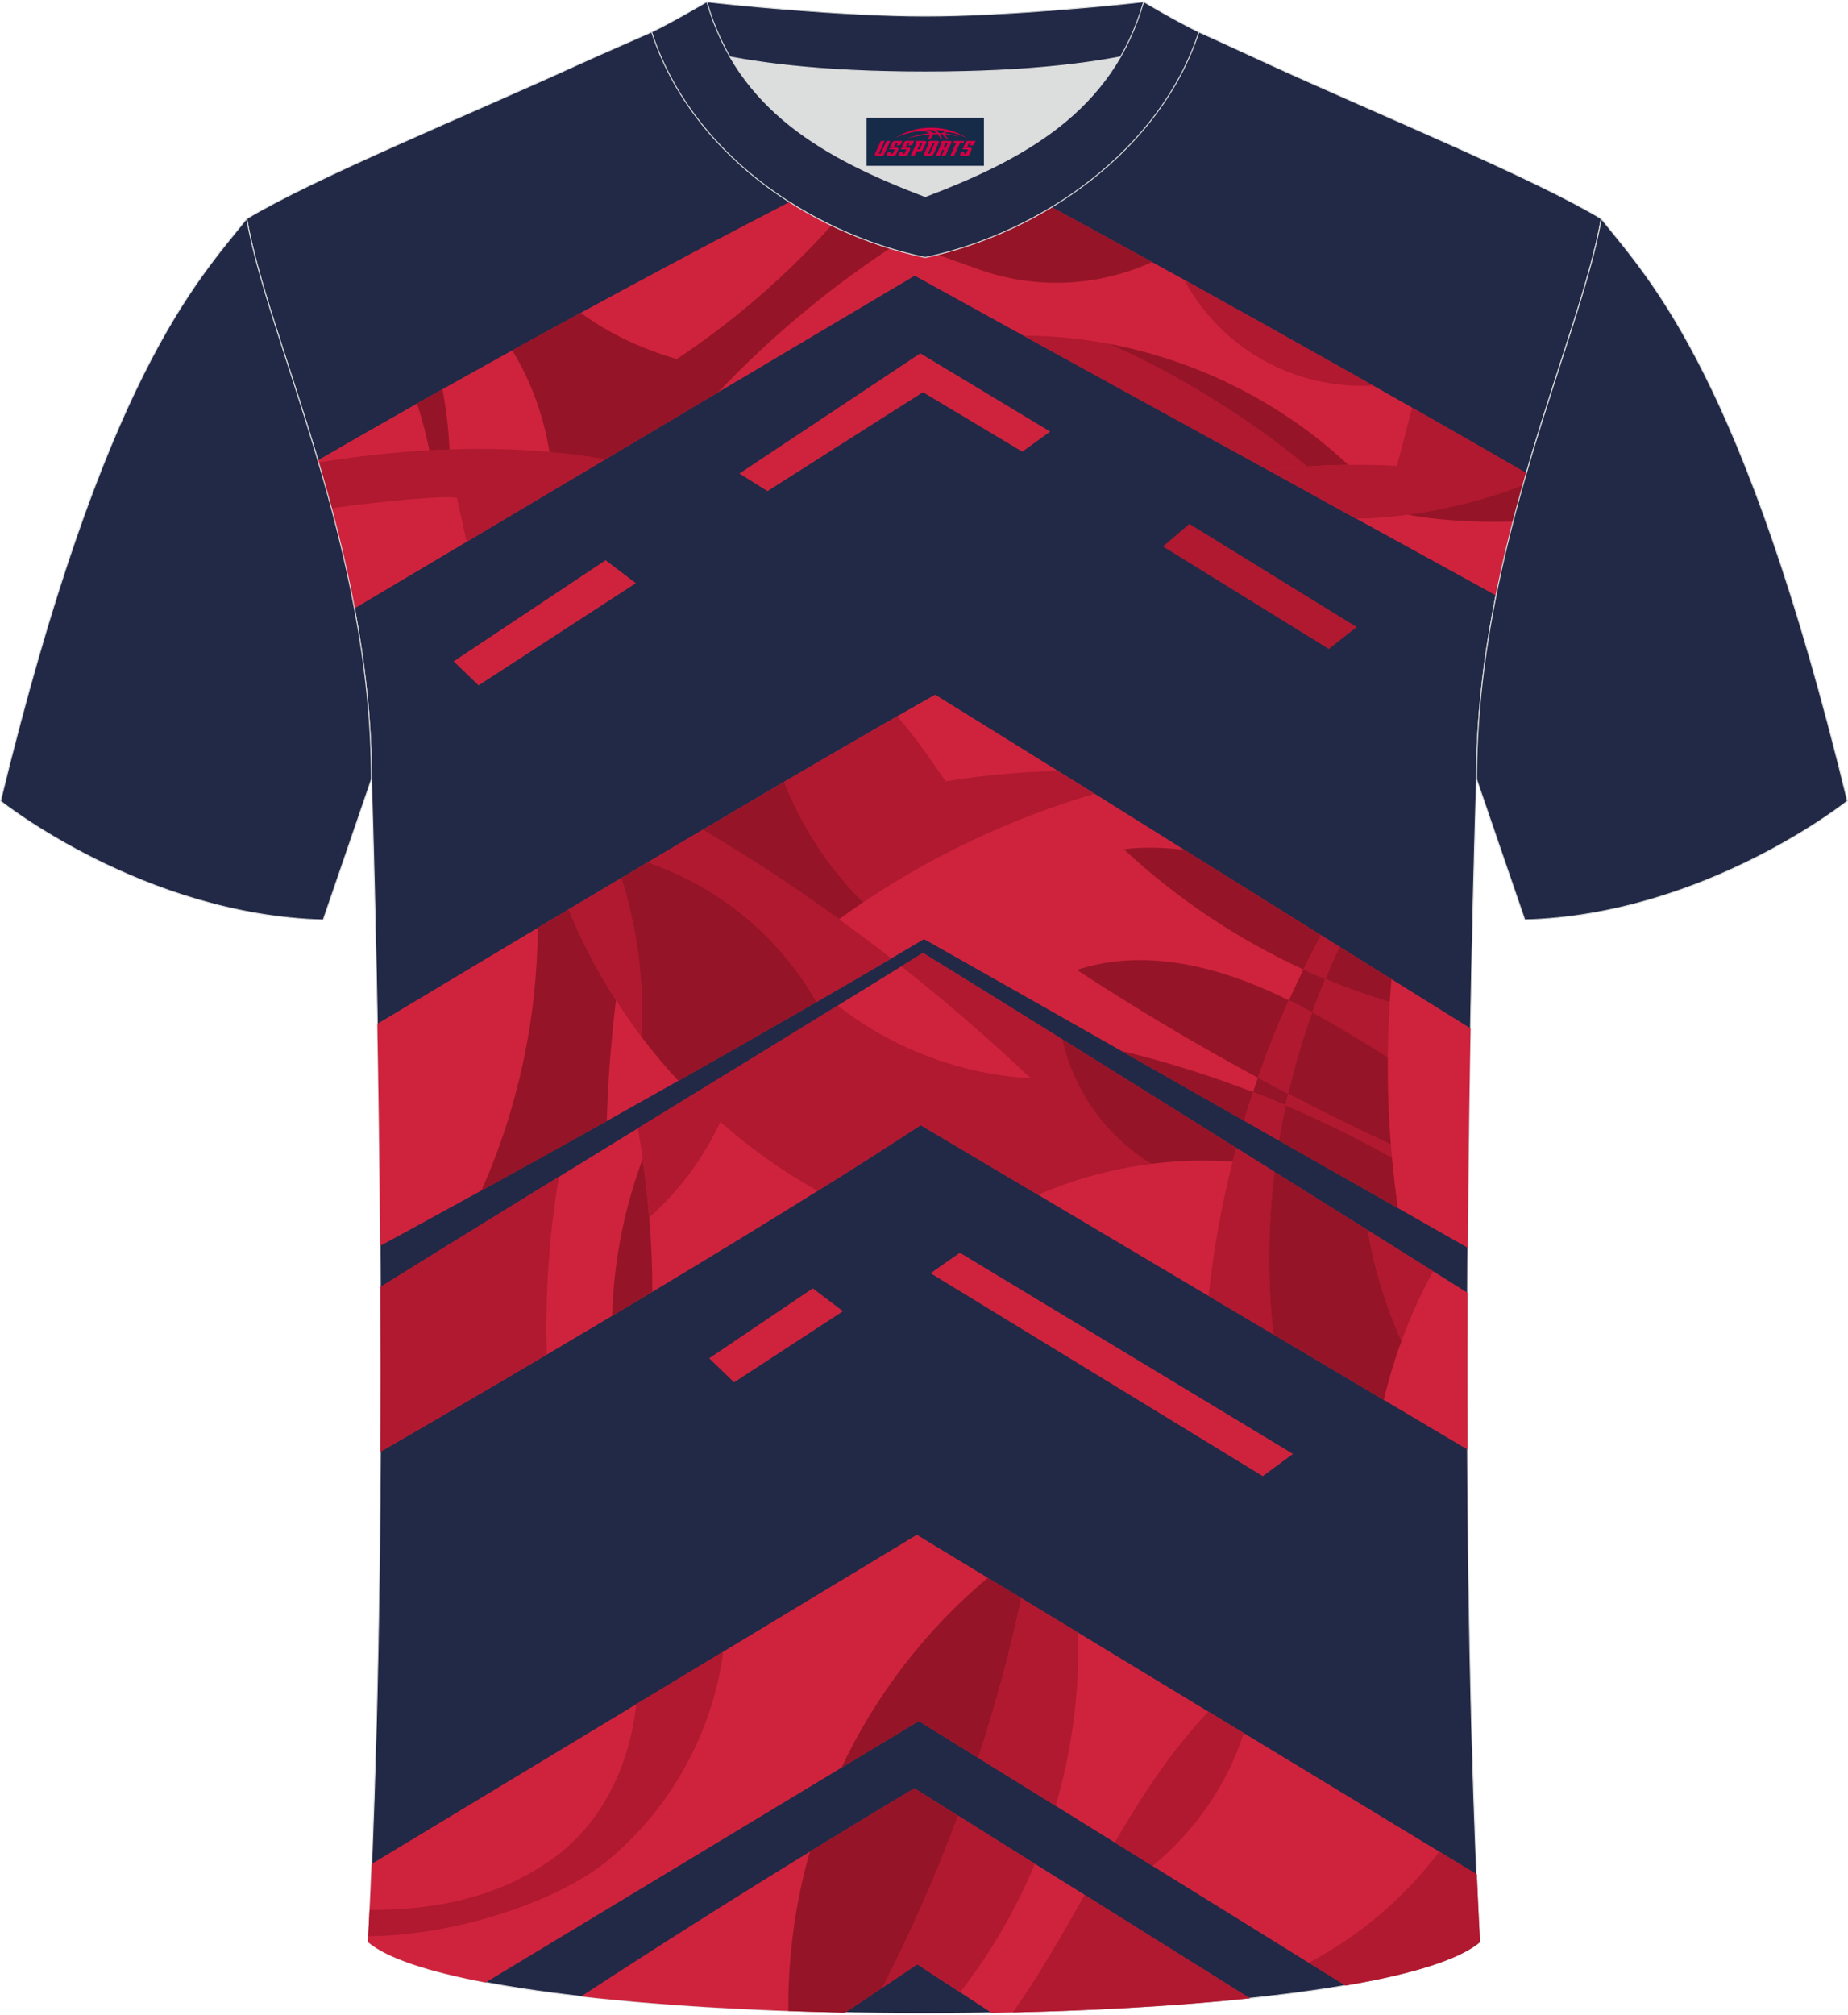 <?xml version="1.0" encoding="utf-8"?>
<!-- Generator: Adobe Illustrator 24.0.1, SVG Export Plug-In . SVG Version: 6.00 Build 0)  -->
<svg xmlns="http://www.w3.org/2000/svg" xmlns:xlink="http://www.w3.org/1999/xlink" version="1.1" id="图层_1" x="0px" y="0px" width="378px" height="412px" viewBox="0 0 377.89 411.46" enable-background="new 0 0 377.89 411.46" xml:space="preserve">
<g>
	
		<path fill-rule="evenodd" clip-rule="evenodd" fill="#222946" stroke="#DCDDDD" stroke-width="0.2" stroke-miterlimit="22.926" d="   M75.25,396.78c5.36-101,0.7-237.68,0.7-237.68c0-47.62-21.24-89.93-25.5-114.6c13.63-8.23,45.28-21.25,67.14-31.23   c5.55-2.52,11.68-5.18,15.66-6.93c17.52-0.32,25.34,1.25,55.54,1.25h0.31c30.2,0,38.53-1.57,56.04-1.25   c3.98,1.76,9.6,4.41,15.15,6.93c21.87,9.98,53.51,23,67.14,31.23c-4.27,24.67-25.5,66.98-25.5,114.6c0,0-4.66,136.67,0.7,237.68   C279.57,416.22,98.32,416.22,75.25,396.78z"/>
	<g>
		<path fill-rule="evenodd" clip-rule="evenodd" fill="#CF233D" d="M254.35,354.07l39.96,24.23l7.65,4.64    c0.2,4.68,0.42,9.3,0.66,13.85c-4.32,3.64-14.17,6.59-27.49,8.87l-7.49-4.64h-0.01l-31.95-19.8l-7.74-4.8l-12.09-7.49l-15.8-9.79    l-12.18-7.54l-15.81,9.54l-72.76,43.9c-11.57-2.18-20.11-4.93-24.05-8.25c0.28-5.24,0.53-10.58,0.75-15.98l54.11-32.65    l17.79-10.74l39.58-23.89l14.5,8.79l6.87,4.17l11.54,7l26.69,16.18L254.35,354.07z"/>
		<path fill-rule="evenodd" clip-rule="evenodd" fill="#CF233D" d="M221.8,387.14l33.78,21.13c-15.79,1.65-34.05,2.64-52.82,2.97    l-6.44-4.2l-8.76-5.71l-7.09,4.75l-7.64,5.11c-19.34-0.39-38.06-1.49-53.98-3.3c15.44-10.09,31.03-19.96,46.76-29.59    c7.1-4.36,14.22-8.68,21.37-12.94l8.94,5.59l15.7,9.83L221.8,387.14z"/>
		<path fill-rule="evenodd" clip-rule="evenodd" fill="#CF233D" d="M217.21,212.23c11.32,7.04,23.39,14.59,35.59,22.21    c2.6,1.63,5.21,3.26,7.81,4.89l19.1,11.96c4.51,2.83,8.97,5.62,13.36,8.37l7.03,4.4c-0.05,10.36-0.05,21.11,0,32.05l-17.12-10.15    l-22.6-13.4l-13.24-7.85l-34.87-20.68l-24-14.24c-6.09,4-13.22,8.55-21.06,13.44h-0.01c-10.31,6.43-21.83,13.45-33.78,20.62    c-2.72,1.63-5.47,3.27-8.22,4.91c-4.44,2.64-8.91,5.29-13.37,7.93c-11.61,6.85-23.18,13.6-34.02,19.85    c0.06-11.52,0.05-22.82,0-33.69c11.65-7.23,24.08-14.89,36.51-22.52l16.13-9.91l11.07-6.79c10.58-6.48,20.71-12.69,29.8-18.29    c4.62-2.85,8.97-5.54,13-8.02l4.42-2.74C197.3,199.86,206.95,205.84,217.21,212.23z"/>
		<path fill-rule="evenodd" clip-rule="evenodd" fill="#CF233D" d="M242.19,173.52c9.24,5.77,18.65,11.64,27.96,17.45l3.81,2.38    l10.59,6.6c5.48,3.42,10.88,6.78,16.15,10.06c-0.24,13.27-0.44,28.48-0.56,44.85c-4.67-2.65-9.44-5.36-14.29-8.12    c-7.98-4.52-16.15-9.17-24.33-13.82l-7.14-4.06c-8.51-4.84-16.96-9.65-25.16-14.29c0,0,0-0.01-0.01-0.01    c-14.7-8.34-28.53-16.18-40.27-22.8c-2.12,1.26-4.34,2.58-6.66,3.94c-4.73,2.78-9.86,5.77-15.29,8.9    c-8.79,5.07-18.35,10.52-28.26,16.11c-4.82,2.72-9.72,5.47-14.65,8.23c-8.54,4.77-17.17,9.56-25.63,14.21    c-7.07,3.89-14.02,7.69-20.71,11.32c-0.12-16.61-0.33-32.01-0.57-45.39c10.41-6.24,21.52-12.9,32.79-19.63    c2.11-1.25,4.22-2.52,6.34-3.79l10.77-6.41l5.39-3.2c3.79-2.24,7.54-4.47,11.26-6.66c5.68-3.37,11.25-6.64,16.63-9.8    c8.25-4.83,16.06-9.35,23.14-13.41c2.68-1.53,5.26-3,7.73-4.39c7.77,4.8,16.22,10.05,25.08,15.56l7.51,4.67L242.19,173.52z"/>
		<path fill-rule="evenodd" clip-rule="evenodd" fill="#CF233D" d="M305.91,121.51c-9.1-5.01-18.74-10.31-28.61-15.72h-0.05    c-5.91-3.25-11.85-6.54-17.84-9.84C242.17,86.49,224.88,77,209.27,68.4c-7.91-4.35-15.39-8.47-22.22-12.25    c-11.38,6.73-25.28,14.98-40.15,23.81h-0.01L123.8,93.68l-28.37,16.86c-7.95,4.72-15.67,9.31-22.94,13.62    c-2-10.64-4.68-20.79-7.49-30.28c6.41-3.71,13.22-7.61,20.28-11.6l5.19-2.92c4.7-2.64,9.48-5.29,14.31-7.96    c4.64-2.56,9.31-5.12,13.98-7.66c22.94-12.48,45.73-24.44,63.43-33.08h0.01c2.08-1.02,4.07-1.98,5.99-2.9    c13.51,7.1,29.97,16.01,47.4,25.6c2.17,1.19,4.35,2.4,6.54,3.61c11.17,6.19,22.63,12.59,33.85,18.92l4.78,2.71h0.02    c2.68,1.51,5.35,3.02,7.98,4.52c8.08,4.6,15.93,9.1,23.35,13.39C309.82,104.43,307.65,112.8,305.91,121.51z"/>
		<polygon fill-rule="evenodd" clip-rule="evenodd" fill="#CF233D" points="97.86,139.89 130.02,119 123.84,114.31 92.77,134.98       "/>
		<polygon fill-rule="evenodd" clip-rule="evenodd" fill="#CF233D" points="156.94,100.18 188.73,79.97 209.05,92.12 214.74,88.01     188.18,72.02 151.2,96.59   "/>
		<polygon fill-rule="evenodd" clip-rule="evenodd" fill="#B01930" points="237.82,111.5 243.21,106.88 277.43,127.97     271.72,132.45   "/>
		<path fill-rule="evenodd" clip-rule="evenodd" fill="#B01930" d="M123.79,93.68c-9.52,5.66-19.1,11.35-28.37,16.86l-2-9    c-2.76-0.42-13.94,0.52-25.65,2.14c-0.85-3.18-1.74-6.3-2.64-9.35c7.94-1.29,15.52-2.1,22.66-2.5c1.39-0.07,2.76-0.13,4.11-0.17    c7.33-0.25,14.18-0.05,20.46,0.51C116.42,92.54,120.23,93.04,123.79,93.68z"/>
		<path fill-rule="evenodd" clip-rule="evenodd" fill="#961427" d="M91.92,91.68c-1.35,0.04-2.72,0.1-4.11,0.17    c-0.68-3.23-1.52-6.43-2.52-9.57c1.72-0.96,3.44-1.94,5.19-2.92C91.25,83.43,91.74,87.55,91.92,91.68z"/>
		<path fill-rule="evenodd" clip-rule="evenodd" fill="#961427" d="M235.58,53.36c-11.17,5.08-23.91,5.62-35.49,1.48l-15.94-5.69    c-13.61,8.72-26.15,19.1-37.27,30.82h-0.01c-7.52,4.46-15.29,9.08-23.09,13.72c-3.56-0.64-7.37-1.14-11.42-1.5    c-1.17-7.33-3.76-14.44-7.6-20.78c4.64-2.56,9.31-5.12,13.98-7.66c5.68,4.1,12.11,7.26,19.66,9.44    c17.04-11.32,31.96-25.81,43.77-42.52h0.01c2.08-1.02,4.07-1.98,5.99-2.9C201.69,34.86,218.16,43.77,235.58,53.36z"/>
		<path fill-rule="evenodd" clip-rule="evenodd" fill="#B01930" d="M280.76,78.6c-7.7,0.42-15.53-1.35-22.28-5.08    c-6.88-3.8-12.63-9.63-16.36-16.55c11.17,6.19,22.63,12.59,33.85,18.92C277.58,76.79,279.17,77.7,280.76,78.6z"/>
		<path fill-rule="evenodd" clip-rule="evenodd" fill="#961427" d="M275.69,94.82c-2.8,0.03-5.6,0.15-8.39,0.35h-0.01    c-12.34-10.12-26.02-18.59-40.58-25.11c1.13,0.22,2.27,0.45,3.41,0.71c1.12,0.25,2.24,0.53,3.36,0.82c0.01,0,0.02,0.01,0.02,0.01    c1.5,0.4,3,0.82,4.48,1.29c3.1,0.97,6.16,2.1,9.15,3.38c0.72,0.3,1.44,0.61,2.15,0.94c0.71,0.32,1.42,0.65,2.12,1    c1.56,0.75,3.11,1.55,4.64,2.39c1.01,0.56,2.02,1.13,3.02,1.73c0.5,0.3,0.99,0.6,1.48,0.9c0.99,0.61,1.96,1.24,2.92,1.88    C267.79,88,271.88,91.25,275.69,94.82z"/>
		<path fill-rule="evenodd" clip-rule="evenodd" fill="#B01930" d="M267.29,95.17c-2.64,0.18-5.26,0.44-7.88,0.78    C242.17,86.49,224.88,77,209.26,68.4c5.85,0.02,11.68,0.58,17.42,1.66h0.02C241.27,76.58,254.95,85.05,267.29,95.17z"/>
		<path fill-rule="evenodd" clip-rule="evenodd" fill="#B01930" d="M311.42,98.93c-6.85,2.81-15.59,4.98-23.51,6.07h-0.01    c-3.83,0.53-7.46,0.81-10.59,0.79h-0.05c-5.91-3.25-11.85-6.54-17.84-9.84c2.62-0.33,5.25-0.6,7.88-0.78h0.01    c2.79-0.2,5.59-0.32,8.39-0.35c3.32-0.05,6.64,0.02,9.96,0.19l3.11-11.9c8.08,4.6,15.93,9.1,23.35,13.39    C311.88,97.31,311.65,98.12,311.42,98.93z"/>
		<path fill-rule="evenodd" clip-rule="evenodd" fill="#961427" d="M309.39,106.38c-7.98,0.35-17.06-0.45-21.49-1.38    c7.92-1.09,16.66-3.26,23.51-6.07C310.72,101.38,310.05,103.86,309.39,106.38z"/>
		<path fill-rule="evenodd" clip-rule="evenodd" fill="#961427" d="M125.96,204.25c-1,8.21-1.63,16.46-1.89,24.72    c-8.54,4.77-17.17,9.56-25.63,14.21c7.49-16.85,11.44-35.27,11.51-53.7c2.11-1.25,4.22-2.52,6.34-3.79    C118.93,192.16,122.18,198.37,125.96,204.25z"/>
		<path fill-rule="evenodd" clip-rule="evenodd" fill="#B01930" d="M131.18,211.75c-1.84-2.43-3.58-4.93-5.22-7.5    c-3.79-5.88-7.03-12.09-9.66-18.56c3.59-2.14,7.18-4.28,10.77-6.41C130.36,189.74,131.76,200.79,131.18,211.75z"/>
		<path fill-rule="evenodd" clip-rule="evenodd" fill="#961427" d="M166.98,204.62c-8.79,5.07-18.35,10.52-28.26,16.11    c-2.67-2.87-5.19-5.87-7.54-8.99c0.58-10.96-0.82-22-4.11-32.46c1.8-1.07,3.6-2.14,5.39-3.2    C146.93,180.95,159.5,191.32,166.98,204.62z"/>
		<path fill-rule="evenodd" clip-rule="evenodd" fill="#B01930" d="M182.27,195.72c-4.73,2.78-9.86,5.77-15.29,8.9    c-7.49-13.3-20.06-23.67-34.53-28.54c3.79-2.24,7.54-4.47,11.26-6.66c9.56,5.64,18.85,11.75,27.86,18.27    C175.19,190.3,178.75,192.98,182.27,195.72z"/>
		<path fill-rule="evenodd" clip-rule="evenodd" fill="#961427" d="M176.52,184.24c-1.67,1.12-3.32,2.27-4.94,3.45    c-9-6.52-18.3-12.63-27.86-18.27c5.68-3.37,11.25-6.64,16.63-9.8C163.98,168.82,169.52,177.26,176.52,184.24z"/>
		<path fill-rule="evenodd" clip-rule="evenodd" fill="#B01930" d="M223.8,162.06c-16.77,4.92-32.79,12.44-47.29,22.19    c-7-6.99-12.54-15.43-16.17-24.62c8.25-4.83,16.06-9.35,23.14-13.41c3.34,3.86,6.36,8.12,9.88,13.29    c7.58-1.24,15.25-1.94,22.93-2.12C218.77,158.92,221.27,160.48,223.8,162.06z"/>
		<path fill-rule="evenodd" clip-rule="evenodd" fill="#961427" d="M270.15,190.98c-1.26,2.31-2.47,4.63-3.62,6.99    c-13.44-6.17-25.9-14.49-36.71-24.58c4.06-0.53,8.21-0.35,12.37,0.13C251.44,179.29,260.84,185.16,270.15,190.98z"/>
		<path fill-rule="evenodd" clip-rule="evenodd" fill="#961427" d="M263.56,204.27c-2.34,5.18-4.45,10.46-6.34,15.83    c-12.65-6.83-25.01-14.18-37.03-22.05c11.41-3.72,23.42-1.83,34.3,2.27C257.59,201.48,260.6,202.82,263.56,204.27z"/>
		<path fill-rule="evenodd" clip-rule="evenodd" fill="#B01930" d="M273.96,193.36c-1.05,2.16-2.03,4.35-2.96,6.57    c-1.51-0.62-3-1.28-4.48-1.96c1.16-2.36,2.36-4.68,3.62-6.99C271.43,191.77,272.69,192.56,273.96,193.36z"/>
		<path fill-rule="evenodd" clip-rule="evenodd" fill="#961427" d="M271.01,199.93c-0.95,2.25-1.83,4.52-2.66,6.82    c-1.58-0.86-3.17-1.69-4.79-2.47c0.95-2.12,1.94-4.22,2.97-6.31C268.01,198.65,269.5,199.31,271.01,199.93z"/>
		<path fill-rule="evenodd" clip-rule="evenodd" fill="#B01930" d="M268.35,206.75c-1.97,5.44-3.62,11-4.93,16.65    c-2.08-1.08-4.14-2.18-6.2-3.29c1.88-5.36,4-10.65,6.34-15.83C265.18,205.06,266.77,205.89,268.35,206.75z"/>
		<path fill-rule="evenodd" clip-rule="evenodd" fill="#961427" d="M263.42,223.39c-0.19,0.78-0.36,1.55-0.53,2.34    c-2.21-0.94-4.42-1.84-6.66-2.71c0.33-0.98,0.65-1.95,1-2.92C259.28,221.22,261.34,222.31,263.42,223.39z"/>
		<path fill-rule="evenodd" clip-rule="evenodd" fill="#B01930" d="M262.89,225.73c-0.51,2.39-0.97,4.79-1.37,7.2    c-2.38-1.35-4.76-2.71-7.14-4.06c0.58-1.96,1.2-3.91,1.85-5.85C258.47,223.89,260.68,224.79,262.89,225.73z"/>
		<path fill-rule="evenodd" clip-rule="evenodd" fill="#961427" d="M256.23,223.03c-0.65,1.94-1.27,3.89-1.85,5.85    c-8.51-4.84-16.96-9.65-25.16-14.29C238.39,216.8,247.42,219.63,256.23,223.03z"/>
		<path fill-rule="evenodd" clip-rule="evenodd" fill="#961427" d="M284.55,199.96c-0.15,1.56-0.26,3.13-0.36,4.69    c-4.48-1.35-8.88-2.92-13.19-4.72c0.93-2.22,1.9-4.41,2.95-6.57C277.51,195.57,281.05,197.78,284.55,199.96z"/>
		<path fill-rule="evenodd" clip-rule="evenodd" fill="#B01930" d="M284.19,204.65c-0.24,3.75-0.37,7.5-0.4,11.26    c-5.08-3.16-10.19-6.31-15.44-9.16c0.82-2.29,1.71-4.57,2.66-6.82C275.31,201.72,279.71,203.3,284.19,204.65z"/>
		<path fill-rule="evenodd" clip-rule="evenodd" fill="#961427" d="M284.41,233.75c-7.08-3.29-14.07-6.74-20.99-10.36    c1.31-5.64,2.95-11.2,4.93-16.65c5.26,2.85,10.36,5.99,15.44,9.16C283.74,221.86,283.94,227.81,284.41,233.75z"/>
		<path fill-rule="evenodd" clip-rule="evenodd" fill="#961427" d="M285.85,246.75c-7.98-4.52-16.15-9.17-24.33-13.82    c0.4-2.41,0.86-4.81,1.37-7.2c7.44,3.15,14.7,6.72,21.75,10.69C284.96,239.88,285.35,243.31,285.85,246.75z"/>
		<path fill-rule="evenodd" clip-rule="evenodd" fill="#B01930" d="M284.64,236.42c-7.04-3.97-14.31-7.54-21.75-10.69    c0.17-0.79,0.34-1.56,0.53-2.34c6.92,3.62,13.92,7.07,20.99,10.36C284.48,234.63,284.56,235.53,284.64,236.42z"/>
		<path fill-rule="evenodd" clip-rule="evenodd" fill="#B01930" d="M111.81,276.69c-11.61,6.85-23.18,13.6-34.02,19.85    c0.06-11.52,0.05-22.82,0-33.69c11.65-7.23,24.08-14.89,36.5-22.52C112.27,252.33,111.44,264.53,111.81,276.69z"/>
		<path fill-rule="evenodd" clip-rule="evenodd" fill="#961427" d="M133.4,263.85c-2.72,1.63-5.47,3.27-8.22,4.91    c0.3-10.94,2.42-21.82,6.24-32.09c0.57,3.98,1.02,7.99,1.34,12v0.01C133.18,253.73,133.4,258.78,133.4,263.85z"/>
		<path fill-rule="evenodd" clip-rule="evenodd" fill="#B01930" d="M147.3,229.11c-3.45,7.42-8.43,14.13-14.53,19.57    c-0.32-4.01-0.77-8.02-1.34-12.01c-0.3-2.09-0.64-4.18-1-6.25c3.73-2.29,7.43-4.56,11.07-6.79    C143.36,225.52,145.3,227.36,147.3,229.11z"/>
		<path fill-rule="evenodd" clip-rule="evenodd" fill="#B01930" d="M235.47,237.7c-7.99,1-15.83,3.13-23.21,6.33l-24-14.24    c-6.09,4-13.22,8.55-21.06,13.44h-0.01c-7.11-3.97-13.78-8.72-19.89-14.12c-2-1.75-3.94-3.58-5.8-5.47    c10.58-6.48,20.71-12.69,29.8-18.29c11.24,8.8,25.21,14.07,39.47,14.86c-8.49-8.02-17.31-15.67-26.47-22.88    c1.52-0.95,2.99-1.86,4.42-2.74c8.58,5.29,18.23,11.27,28.5,17.65C219.47,222.72,226.26,232.19,235.47,237.7z"/>
		<path fill-rule="evenodd" clip-rule="evenodd" fill="#961427" d="M252.8,234.44c-0.26,0.94-0.51,1.88-0.75,2.83    c-5.53-0.41-11.09-0.26-16.58,0.43c-9.21-5.51-16-14.97-18.26-25.47C228.53,219.27,240.6,226.81,252.8,234.44z"/>
		<path fill-rule="evenodd" clip-rule="evenodd" fill="#B01930" d="M260.37,272.55l-13.24-7.85c0.99-9.24,2.64-18.42,4.92-27.44    c0.24-0.95,0.49-1.89,0.75-2.83c2.6,1.63,5.21,3.26,7.81,4.89C259.27,250.35,259.17,261.52,260.37,272.55z"/>
		<path fill-rule="evenodd" clip-rule="evenodd" fill="#961427" d="M286.59,273.91c-1.45,3.94-2.66,7.96-3.62,12.04l-22.6-13.4    c-1.2-11.03-1.1-22.21,0.24-33.22c6.4,4,12.79,8.01,19.1,11.96C281.04,259.08,283.35,266.7,286.59,273.91z"/>
		<path fill-rule="evenodd" clip-rule="evenodd" fill="#B01930" d="M293.06,259.66c-2.52,4.58-4.68,9.35-6.48,14.25    c-3.23-7.22-5.54-14.83-6.88-22.63C284.22,254.12,288.68,256.91,293.06,259.66z"/>
		<path fill-rule="evenodd" clip-rule="evenodd" fill="#B01930" d="M147.9,337.41c-2.18,16.65-10.93,32.36-23.96,42.96    c-9.46,7.68-29.86,15.04-48.63,15.22c0.09-1.78,0.18-3.57,0.27-5.38c12.09,0.05,26.39-2.01,38.52-11.28    c9.41-7.18,14.77-18.92,16.01-30.79L147.9,337.41z"/>
		<path fill-rule="evenodd" clip-rule="evenodd" fill="#961427" d="M208.86,326.48c-2.35,11.03-5.3,21.93-8.81,32.66l-12.18-7.54    l-15.81,9.54c7.02-14.9,17.31-28.24,29.93-38.82L208.86,326.48z"/>
		<path fill-rule="evenodd" clip-rule="evenodd" fill="#B01930" d="M215.85,368.93l-15.8-9.79c3.51-10.72,6.46-21.62,8.81-32.65    l11.54,7C220.83,345.44,219.23,357.44,215.85,368.93z"/>
		<path fill-rule="evenodd" clip-rule="evenodd" fill="#B01930" d="M254.35,354.07c-3.45,10.57-10.03,20.12-18.67,27.14l-7.74-4.8    c5.6-9.56,11.6-18.78,19.15-26.75L254.35,354.07z"/>
		<path fill-rule="evenodd" clip-rule="evenodd" fill="#B01930" d="M275.14,405.65l-7.49-4.64c10.4-5.51,19.57-13.33,26.67-22.72    l7.65,4.64c0.2,4.68,0.42,9.3,0.66,13.85C298.32,400.42,288.46,403.38,275.14,405.65z"/>
		<path fill-rule="evenodd" clip-rule="evenodd" fill="#961427" d="M195.93,370.95c-4.45,12-9.61,23.74-15.46,35.13l-7.64,5.11    c-3.9-0.08-7.78-0.19-11.62-0.32c-0.1-10.99,1.38-22,4.39-32.57c7.1-4.36,14.22-8.68,21.37-12.94L195.93,370.95z"/>
		<path fill-rule="evenodd" clip-rule="evenodd" fill="#B01930" d="M211.63,380.78c-3.91,9.38-9.06,18.26-15.3,26.26l-8.76-5.71    c-2.36,1.59-4.73,3.16-7.09,4.75c5.85-11.39,11.01-23.13,15.46-35.13L211.63,380.78z"/>
		<path fill-rule="evenodd" clip-rule="evenodd" fill="#B01930" d="M207.13,411.15c5.37-7.6,10.03-15.8,14.66-24.01l33.78,21.13    C241.02,409.8,224.36,410.76,207.13,411.15z"/>
		<polygon fill-rule="evenodd" clip-rule="evenodd" fill="#CF233D" points="150.11,282.36 172.38,267.83 166.2,263.15     145.02,277.45   "/>
		<polygon fill-rule="evenodd" clip-rule="evenodd" fill="#CF233D" points="190.29,260.06 196.28,255.87 264.39,296.99     258.22,301.54   "/>
	</g>
	
		<path fill-rule="evenodd" clip-rule="evenodd" fill="#222946" stroke="#DCDDDD" stroke-width="0.2" stroke-miterlimit="22.926" d="   M327.44,44.5c10.2,12.75,29.25,32.3,50.34,119.02c0,0-29.08,23.29-65.98,24.31c0,0-7.14-20.75-9.86-28.74   C301.94,111.49,323.17,69.17,327.44,44.5z"/>
	<path fill-rule="evenodd" clip-rule="evenodd" fill="#DCDDDD" d="M149.28,11.42c8.45,14.62,23.39,22.27,39.92,28.55   c16.55-6.29,31.48-13.92,39.92-28.56c-8.65,1.66-21.45,3.09-39.92,3.09C170.73,14.51,157.93,13.08,149.28,11.42z"/>
	
		<path fill-rule="evenodd" clip-rule="evenodd" fill="#222946" stroke="#DCDDDD" stroke-width="0.2" stroke-miterlimit="22.926" d="   M189.2,3.08c-17.28,0-41.78-2.53-44.66-2.93c0,0-5.53,4.46-11.29,6.19c0,0,11.78,8.17,55.95,8.17s55.95-8.17,55.95-8.17   c-5.76-1.72-11.29-6.19-11.29-6.19C230.97,0.55,206.48,3.08,189.2,3.08z"/>
	
		<path fill-rule="evenodd" clip-rule="evenodd" fill="#222946" stroke="#DCDDDD" stroke-width="0.2" stroke-miterlimit="22.926" d="   M189.2,52.43c23.96-5.08,48.15-22.11,55.95-46.09c-4.43-2.13-11.29-6.19-11.29-6.19c-6.4,22.33-24.3,32.08-44.66,39.82   c-20.33-7.73-38.27-17.52-44.66-39.82c0,0-6.86,4.05-11.29,6.19C141.16,30.69,164.85,47.27,189.2,52.43z"/>
	
	
		<path fill-rule="evenodd" clip-rule="evenodd" fill="#222946" stroke="#DCDDDD" stroke-width="0.2" stroke-miterlimit="22.926" d="   M50.45,44.5C40.25,57.26,21.2,76.81,0.11,163.53c0,0,29.08,23.29,65.98,24.31c0,0,7.14-20.75,9.86-28.74   C75.95,111.49,54.72,69.17,50.45,44.5z"/>
</g>
<g id="tag_logo">
	<rect y="23.87" fill="#162B48" width="24" height="9.818" x="177.2"/>
	<g>
		<path fill="#D30044" d="M193.16,27.06l0.005-0.011c0.131-0.311,1.085-0.262,2.351,0.071c0.715,0.24,1.44,0.54,2.193,0.9    c-0.218-0.147-0.447-0.289-0.682-0.42l0.011,0.005l-0.011-0.005c-1.478-0.845-3.218-1.418-5.1-1.62    c-1.282-0.115-1.658-0.082-2.411-0.055c-2.449,0.142-4.68,0.905-6.458,2.095c1.26-0.638,2.722-1.075,4.195-1.336    c1.467-0.18,2.476-0.033,2.771,0.344c-1.691,0.175-3.469,0.633-4.555,1.075c1.156-0.338,2.967-0.665,4.647-0.813    c0.016,0.251-0.115,0.567-0.415,0.96h0.475c0.376-0.382,0.584-0.725,0.595-1.004c0.333-0.022,0.66-0.033,0.971-0.033    C191.99,27.5,192.2,27.85,192.4,28.24h0.262c-0.125-0.344-0.295-0.687-0.518-1.036c0.207,0,0.393,0.005,0.567,0.011    c0.104,0.267,0.496,0.66,1.058,1.025h0.245c-0.442-0.365-0.753-0.753-0.835-1.004c1.047,0.065,1.696,0.224,2.885,0.513    C194.98,27.32,194.24,27.15,193.16,27.06z M190.72,26.97c-0.164-0.295-0.655-0.485-1.402-0.551    c0.464-0.033,0.922-0.055,1.364-0.055c0.311,0.147,0.589,0.344,0.84,0.589C191.26,26.95,190.99,26.96,190.72,26.97z M192.7,27.02c-0.224-0.016-0.458-0.027-0.715-0.044c-0.147-0.202-0.311-0.398-0.502-0.6c0.082,0,0.164,0.005,0.24,0.011    c0.72,0.033,1.429,0.125,2.138,0.273C193.19,26.62,192.81,26.78,192.7,27.02z"/>
		<path fill="#D30044" d="M180.12,28.6L178.95,31.15C178.77,31.52,179.04,31.66,179.52,31.66l0.873,0.005    c0.115,0,0.251-0.049,0.327-0.175l1.342-2.891H181.28L180.06,31.23H179.89c-0.147,0-0.185-0.033-0.147-0.125l1.156-2.504H180.12L180.12,28.6z M181.98,29.95h1.271c0.36,0,0.584,0.125,0.442,0.425L183.22,31.41C183.12,31.63,182.85,31.66,182.62,31.66H181.7c-0.267,0-0.442-0.136-0.349-0.333l0.235-0.513h0.742L182.15,31.19C182.13,31.24,182.17,31.25,182.23,31.25h0.18    c0.082,0,0.125-0.016,0.147-0.071l0.376-0.813c0.011-0.022,0.011-0.044-0.055-0.044H181.81L181.98,29.95L181.98,29.95z M182.8,29.88h-0.78l0.475-1.025c0.098-0.218,0.338-0.256,0.578-0.256H184.52L184.13,29.44L183.35,29.56l0.262-0.562H183.32c-0.082,0-0.12,0.016-0.147,0.071L182.8,29.88L182.8,29.88z M184.39,29.95L184.22,30.32h1.069c0.06,0,0.06,0.016,0.049,0.044    L184.96,31.18C184.94,31.23,184.9,31.25,184.82,31.25H184.64c-0.055,0-0.104-0.011-0.082-0.06l0.175-0.376H183.99L183.76,31.33C183.66,31.52,183.84,31.66,184.11,31.66h0.916c0.24,0,0.502-0.033,0.605-0.251l0.475-1.031c0.142-0.3-0.082-0.425-0.442-0.425H184.39L184.39,29.95z M185.2,29.88l0.371-0.818c0.022-0.055,0.06-0.071,0.147-0.071h0.295L185.75,29.55l0.791-0.115l0.387-0.845H185.48c-0.24,0-0.48,0.038-0.578,0.256L184.43,29.88L185.2,29.88L185.2,29.88z M187.6,30.34h0.278c0.087,0,0.153-0.022,0.202-0.115    l0.496-1.075c0.033-0.076-0.011-0.12-0.125-0.12H187.05l0.431-0.431h1.522c0.355,0,0.485,0.153,0.393,0.355l-0.676,1.445    c-0.06,0.125-0.175,0.333-0.644,0.327l-0.649-0.005L186.99,31.66H186.21l1.178-2.558h0.785L187.6,30.34L187.6,30.34z     M190.19,31.15c-0.022,0.049-0.06,0.076-0.142,0.076h-0.191c-0.082,0-0.109-0.027-0.082-0.076l0.944-2.051h-0.785l-0.987,2.138    c-0.125,0.273,0.115,0.415,0.453,0.415h0.72c0.327,0,0.649-0.071,0.769-0.322l1.085-2.384c0.093-0.202-0.06-0.355-0.415-0.355    h-1.533l-0.431,0.431h1.38c0.115,0,0.164,0.033,0.131,0.104L190.19,31.15L190.19,31.15z M192.91,30.02h0.278    c0.087,0,0.158-0.022,0.202-0.115l0.344-0.753c0.033-0.076-0.011-0.12-0.125-0.12h-1.402l0.425-0.431h1.527    c0.355,0,0.485,0.153,0.393,0.355l-0.529,1.124c-0.044,0.093-0.147,0.18-0.393,0.18c0.224,0.011,0.256,0.158,0.175,0.327    l-0.496,1.075h-0.785l0.54-1.167c0.022-0.055-0.005-0.087-0.104-0.087h-0.235L192.14,31.66h-0.785l1.178-2.558h0.785L192.91,30.02L192.91,30.02z M195.48,29.11L194.3,31.66h0.785l1.184-2.558H195.48L195.48,29.11z M196.99,29.04l0.202-0.431h-2.1l-0.295,0.431    H196.99L196.99,29.04z M196.97,29.95h1.271c0.36,0,0.584,0.125,0.442,0.425l-0.475,1.031c-0.104,0.218-0.371,0.251-0.605,0.251    h-0.916c-0.267,0-0.442-0.136-0.349-0.333l0.235-0.513h0.742L197.14,31.19c-0.022,0.049,0.022,0.06,0.082,0.06h0.18    c0.082,0,0.125-0.016,0.147-0.071l0.376-0.813c0.011-0.022,0.011-0.044-0.049-0.044h-1.069L196.97,29.95L196.97,29.95z     M197.78,29.88H197l0.475-1.025c0.098-0.218,0.338-0.256,0.578-0.256h1.451l-0.387,0.845l-0.791,0.115l0.262-0.562h-0.295    c-0.082,0-0.12,0.016-0.147,0.071L197.78,29.88z"/>
	</g>
</g>
</svg>